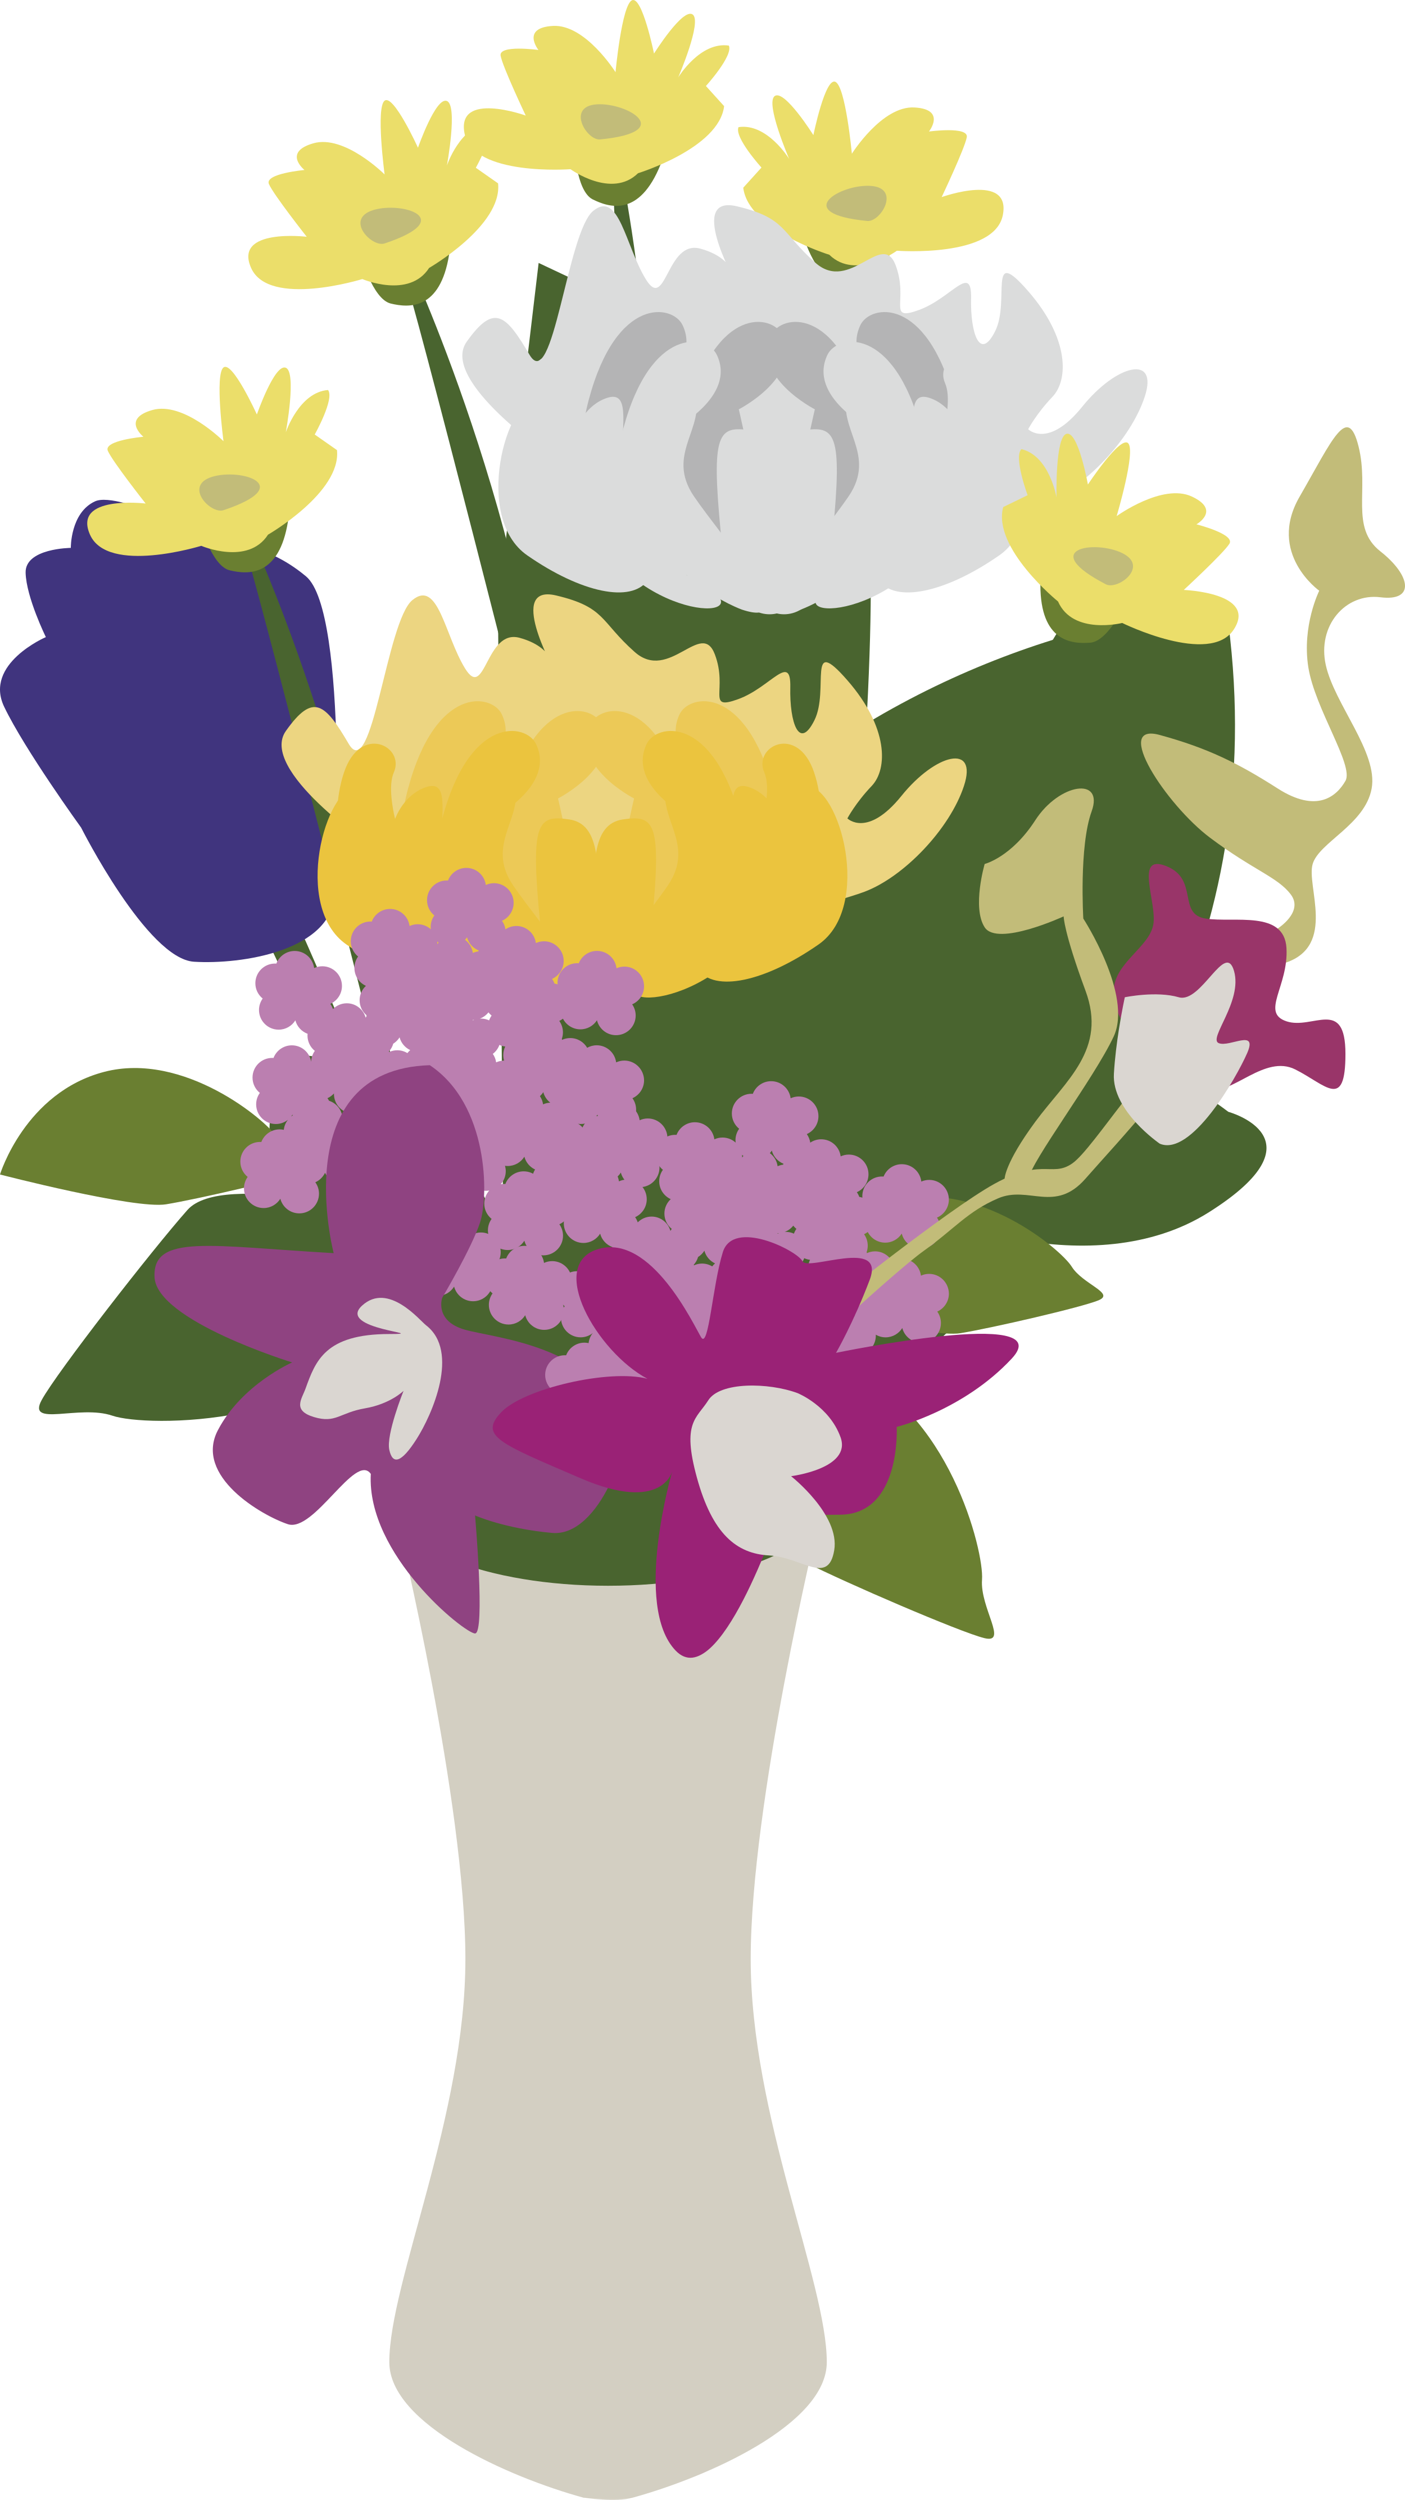 <?xml version="1.0" encoding="utf-8"?>
<!-- Generator: Adobe Illustrator 25.2.1, SVG Export Plug-In . SVG Version: 6.00 Build 0)  -->
<svg version="1.1" id="レイヤー_1" xmlns="http://www.w3.org/2000/svg" xmlns:xlink="http://www.w3.org/1999/xlink" x="0px"
	 y="0px" viewBox="0 0 99.821 177.507" style="enable-background:new 0 0 99.821 177.507;" xml:space="preserve">
<style type="text/css">
	.st0{fill:#49642F;}
	.st1{fill:#40347E;}
	.st2{fill:#6A7F31;}
	.st3{fill:#EBDE6A;}
	.st4{fill:#C2BC79;}
	.st5{fill:#BB7FB0;}
	.st6{fill:#D3CFC2;}
	.st7{fill:#ECD581;}
	.st8{fill:#ECC957;}
	.st9{fill:#EBC43E;}
	.st10{fill:#DBDCDC;}
	.st11{fill:#B4B4B5;}
	.st12{fill:#8F4381;}
	.st13{fill:#DAD6D1;}
	.st14{fill:#993569;}
	.st15{fill:#9A2276;}
</style>
<g>
	<path class="st0" d="M44.028,110.352c0,0,49.79-21.547,43.096-67.156
		C67.448,43.751,25.21,63.861,44.028,110.352z"/>
	<path class="st0" d="M17.054,62.755c0,0,10.7,21.61,13.21,31.347
		c3.092,2.749,2.755,0.315,2.755,0.315S20.51,62.529,18.927,61.349
		C17.343,60.168,17.054,62.755,17.054,62.755z"/>
	<path class="st1" d="M23.791,63.382c0,0,1.011-19.908-2.052-22.458
		c-3.064-2.551-5.721-2.216-5.721-2.216s-7.511-3.912-9.266-3.108
		c-1.756,0.805-1.721,3.305-1.721,3.305s-3.258,0.022-3.211,1.765
		C1.865,42.413,3.258,45.239,3.258,45.239s-4.425,1.896-2.961,4.951
		c1.465,3.055,5.464,8.575,5.464,8.575s4.694,9.32,8.024,9.527
		C17.115,68.499,23.659,67.545,23.791,63.382z"/>
	<g>
		<path class="st0" d="M29.131,18.763c0,0,9.506,20.461,10.265,40.8
			c-3.083,18.739-1.265-3.891-1.265-3.891s-8.899-35.203-9.462-36.249
			C28.106,18.377,29.131,18.763,29.131,18.763z"/>
		<g>
			<path class="st2" d="M25.609,18.077c0,0,0.846,3.161,2.151,3.477
				c1.305,0.316,3.514,0.474,4.148-3.477C32.542,14.126,25.609,18.077,25.609,18.077z"
				/>
			<path class="st3" d="M30.487,19.026c0,0,5.216-3.003,4.9-6.006
				c-1.581-1.107-1.581-1.107-1.581-1.107s1.423-2.529,0.948-3.161
				c-2.055,0.158-3.003,3.003-3.003,3.003s0.79-4.268,0-4.584
				c-0.79-0.316-2.055,3.319-2.055,3.319s-1.739-3.832-2.371-3.339
				c-0.632,0.494,0,5.236,0,5.236s-2.845-2.845-5.058-2.213
				c-2.213,0.632-0.633,1.897-0.633,1.897s-2.845,0.253-2.529,0.996
				c0.316,0.743,2.687,3.746,2.687,3.746s-5.216-0.632-3.952,2.213
				c1.265,2.845,7.903,0.79,7.903,0.79S29.064,21.239,30.487,19.026z"/>
			<path class="st4" d="M27.326,17.287c-0.912,0.304-2.871-1.739-0.803-2.371
				C28.59,14.284,32.542,15.549,27.326,17.287z"/>
		</g>
	</g>
	<g>
		<path class="st0" d="M17.685,37.704c0,0,9.506,20.461,10.265,40.8
			c-3.083,18.74-1.265-3.891-1.265-3.891s-8.899-35.203-9.462-36.249
			C16.66,37.318,17.685,37.704,17.685,37.704z"/>
		<g>
			<path class="st2" d="M14.162,37.018c0,0,0.846,3.161,2.151,3.477
				c1.305,0.316,3.514,0.474,4.148-3.477C21.095,33.067,14.162,37.018,14.162,37.018
				z"/>
			<path class="st3" d="M19.041,37.967c0,0,5.216-3.003,4.9-6.006
				c-1.581-1.106-1.581-1.106-1.581-1.106s1.422-2.529,0.948-3.161
				c-2.055,0.158-3.003,3.003-3.003,3.003s0.79-4.268,0-4.584
				c-0.79-0.316-2.055,3.319-2.055,3.319s-1.739-3.832-2.371-3.339
				c-0.632,0.494,0,5.236,0,5.236s-2.845-2.845-5.058-2.213
				c-2.213,0.632-0.632,1.897-0.632,1.897s-2.845,0.253-2.529,0.996
				c0.316,0.743,2.687,3.746,2.687,3.746s-5.216-0.632-3.952,2.213
				c1.265,2.845,7.903,0.79,7.903,0.79S17.618,40.18,19.041,37.967z"/>
			<path class="st4" d="M15.879,36.228c-0.912,0.304-2.871-1.739-0.803-2.371
				C17.144,33.225,21.096,34.489,15.879,36.228z"/>
		</g>
	</g>
	<g>
		<path class="st0" d="M44.067,11.742c0,0,4.702,22.066,0.905,42.062
			c-7.185,17.579-0.365-4.075-0.365-4.075s-0.822-36.301-1.138-37.446
			C43.154,11.137,44.067,11.742,44.067,11.742z"/>
		<g>
			<path class="st2" d="M40.787,10.287c0,0,0.119,3.27,1.321,3.87
				c1.202,0.599,3.319,1.246,4.819-2.464C48.426,7.982,40.787,10.287,40.787,10.287z
				"/>
			<path class="st3" d="M45.331,12.3c0,0,5.755-1.764,6.116-4.762
				c-1.294-1.431-1.294-1.431-1.294-1.431s1.951-2.148,1.63-2.87
				c-2.039-0.304-3.597,2.258-3.597,2.258s1.722-3.984,1.022-4.468
				c-0.7-0.485-2.743,2.777-2.743,2.777s-0.84-4.124-1.566-3.783
				c-0.727,0.34-1.168,5.104-1.168,5.104s-2.139-3.408-4.437-3.285
				c-2.299,0.123-1.04,1.708-1.04,1.708s-2.83-0.388-2.687,0.407
				c0.142,0.795,1.784,4.251,1.784,4.251s-4.944-1.78-4.346,1.276
				c0.598,3.056,7.528,2.533,7.528,2.533S43.45,14.14,45.331,12.3z"/>
			<path class="st4" d="M42.637,9.9c-0.957,0.093-2.41-2.335-0.254-2.49
				C44.54,7.255,48.11,9.369,42.637,9.9z"/>
		</g>
	</g>
	<g>
		<path class="st0" d="M60.185,17.533c0,0-4.702,22.066-0.905,42.062
			c7.185,17.58,0.365-4.075,0.365-4.075s0.823-36.301,1.138-37.446
			C61.098,16.928,60.185,17.533,60.185,17.533z"/>
		<g>
			<path class="st2" d="M63.466,16.078c0,0-0.12,3.27-1.321,3.87
				c-1.202,0.599-3.319,1.246-4.819-2.465
				C55.826,13.773,63.466,16.078,63.466,16.078z"/>
			<path class="st3" d="M58.922,18.091c0,0-5.754-1.764-6.116-4.762
				c1.294-1.431,1.294-1.431,1.294-1.431s-1.951-2.148-1.63-2.87
				c2.038-0.304,3.598,2.258,3.598,2.258s-1.723-3.984-1.023-4.468
				c0.7-0.485,2.744,2.777,2.744,2.777s0.84-4.124,1.566-3.783
				c0.726,0.34,1.168,5.104,1.168,5.104s2.139-3.408,4.437-3.285
				c2.299,0.123,1.04,1.708,1.04,1.708s2.83-0.388,2.687,0.406
				c-0.143,0.795-1.784,4.251-1.784,4.251s4.944-1.78,4.346,1.275
				c-0.598,3.056-7.528,2.533-7.528,2.533S60.802,19.931,58.922,18.091z"/>
			<path class="st4" d="M61.616,15.691c0.957,0.093,2.41-2.335,0.254-2.49
				C59.713,13.046,56.143,15.16,61.616,15.691z"/>
		</g>
	</g>
	<path class="st0" d="M36.222,142.679c0,0,13.099,5.287,14.733-5.566
		c1.634-10.853,7.074-37.568,10.096-77.987c3.022-40.419-3.326-23.148-3.326-23.148
		L47.059,22.815l-8.791-4.144l-2.889,24.364L36.222,142.679z"/>
	<path class="st0" d="M19.19,79.011c0,0-0.706,12.369,2.621,14.224
		c3.327,1.855,13.274,6.597,15.413,7.215c2.139,0.618-0.284-2.68,0-5.154
		c0.283-2.474-2.357-15.137-11.344-19.113C16.891,72.209,19.19,79.011,19.19,79.011
		z"/>
	<path class="st0" d="M87.272,78.95c0,0-9.877-7.479-13.272-5.751
		c-3.395,1.728-12.875,7.345-14.58,8.776c-1.705,1.431,2.383,1.258,4.279,2.872
		c1.896,1.614,13.881,6.479,22.192,1.232C94.202,80.833,87.272,78.95,87.272,78.95z"
		/>
	<path class="st2" d="M46.052,99.134c0,0,8.503,10.443,11.239,11.838
		c2.736,1.394,10.893,4.913,12.635,5.347c1.742,0.434-0.309-2.15-0.156-4.152
		c0.153-2.002-2.355-12.123-9.716-15.055C52.693,94.181,46.052,99.134,46.052,99.134
		z"/>
	<path class="st2" d="M0,83.399c0,0,9.576,2.482,11.802,2.117
		c2.226-0.366,8.585-1.831,9.804-2.333c1.219-0.501-1.118-1.138-1.899-2.39
		c-0.78-1.251-6.669-6.15-12.301-4.682C1.775,77.578,0,83.399,0,83.399z"/>
	<path class="st2" d="M56.437,92.552c0,0,9.576,2.482,11.802,2.116
		c2.226-0.366,8.585-1.831,9.804-2.333c1.219-0.501-1.118-1.138-1.899-2.39
		c-0.78-1.251-6.669-6.15-12.301-4.682
		C58.212,86.731,56.437,92.552,56.437,92.552z"/>
	<path class="st0" d="M27.772,86.415c0,0-11.929-3.347-14.455-0.497
		c-2.527,2.85-9.296,11.546-10.359,13.502c-1.063,1.956,2.678,0.299,5.033,1.108
		c2.355,0.808,15.289,0.952,21.104-6.971
		C34.91,85.633,27.772,86.415,27.772,86.415z"/>
	<path class="st5" d="M40.626,90.948c0-0.771-0.625-1.397-1.397-1.397
		c-0.207,0-0.402,0.046-0.579,0.127c-0.09-0.684-0.674-1.213-1.383-1.213
		c-0.596,0-1.103,0.373-1.304,0.898c-0.031-0.002-0.062-0.004-0.093-0.004
		c-0.772,0-1.397,0.625-1.397,1.397c0,0.439,0.203,0.831,0.521,1.087
		c-0.164,0.229-0.262,0.509-0.262,0.813c0,0.771,0.625,1.397,1.397,1.397
		c0.501,0,0.94-0.265,1.186-0.662c0.158,0.599,0.701,1.041,1.349,1.041
		c0.772,0,1.397-0.626,1.397-1.397c0-0.303-0.097-0.583-0.261-0.811
		C40.286,92.004,40.626,91.516,40.626,90.948z"/>
	<path class="st5" d="M43.702,82.07c0-0.771-0.626-1.397-1.397-1.397
		c-0.207,0-0.402,0.046-0.579,0.127c-0.09-0.684-0.674-1.213-1.384-1.213
		c-0.595,0-1.103,0.374-1.303,0.899c-0.031-0.002-0.062-0.005-0.093-0.005
		c-0.771,0-1.397,0.625-1.397,1.397c0,0.439,0.203,0.831,0.52,1.087
		c-0.164,0.229-0.262,0.509-0.262,0.813c0,0.771,0.625,1.397,1.397,1.397
		c0.501,0,0.94-0.265,1.186-0.662c0.158,0.598,0.701,1.041,1.349,1.041
		c0.772,0,1.397-0.625,1.397-1.397c0-0.303-0.097-0.583-0.261-0.811
		C43.362,83.126,43.702,82.638,43.702,82.07z"/>
	<path class="st5" d="M47.42,80.818c0-0.771-0.625-1.397-1.397-1.397
		c-0.207,0-0.403,0.046-0.579,0.127c-0.09-0.684-0.674-1.213-1.383-1.213
		c-0.596,0-1.103,0.373-1.304,0.898c-0.031-0.002-0.062-0.004-0.093-0.004
		c-0.771,0-1.397,0.625-1.397,1.397c0,0.439,0.204,0.831,0.521,1.087
		c-0.164,0.229-0.262,0.509-0.262,0.813c0,0.771,0.625,1.397,1.397,1.397
		c0.501,0,0.939-0.265,1.186-0.662c0.158,0.598,0.701,1.04,1.349,1.04
		c0.772,0,1.397-0.625,1.397-1.397c0-0.303-0.097-0.583-0.261-0.812
		C47.08,81.875,47.42,81.387,47.42,80.818z"/>
	<path class="st6" d="M44.941,177.359c5.305-1.454,13.8-5.213,13.8-9.626
		c0-5.676-5.406-17.519-5.406-28.625c0-11.106,4.776-30.885,4.776-30.885h-14.912
		l-0,0.003v-0.003H28.289c0,0,4.776,19.78,4.776,30.885
		c0,11.106-5.406,22.949-5.406,28.625c0,4.413,8.496,8.172,13.801,9.626
		C41.46,177.359,43.803,177.693,44.941,177.359z"/>
	<path class="st0" d="M58.742,106.5c0,3.371-6.958,6.103-15.541,6.103
		c-8.583,0-15.541-2.732-15.541-6.103c0-3.37,6.958-6.103,15.541-6.103
		C51.784,100.397,58.742,103.129,58.742,106.5z"/>
	<g>
		<path class="st7" d="M26.377,60.081c0,0-8.021-5.415-6.066-8.177
			c1.954-2.761,2.792-1.93,4.466,0.92c1.675,2.85,2.679-8.705,4.521-10.212
			c1.842-1.507,2.297,2.506,3.744,4.854c1.448,2.347,1.456-2.844,3.88-2.174
			c2.424,0.67,2.388,2.174,2.388,2.174s-3.318-6.016,0.201-5.183
			c3.519,0.832,3.123,1.837,5.582,4.014c2.459,2.177,4.742-2.345,5.694,0.168
			c0.952,2.512-0.651,4.019,1.657,3.182c2.309-0.837,3.759-3.349,3.704-0.837
			c-0.055,2.512,0.637,4.5,1.714,2.334c1.077-2.166-0.58-6.185,2.342-2.836
			c2.922,3.349,2.876,6.297,1.726,7.503c-1.149,1.205-1.726,2.303-1.726,2.303
			s1.412,1.414,3.842-1.6c2.429-3.014,5.444-3.75,4.439-0.703
			c-1.005,3.047-4.253,6.451-7.067,7.512
			C58.604,64.383,29.149,73.029,26.377,60.081z"/>
		<path class="st8" d="M39.645,56.698c0,0,4.521-2.303,3.087-5.288
			c-0.699-1.455-4.676-2.098-6.655,5.288c-1.978,7.385,2.798,9.364,4.535,10.368
			C42.349,68.071,39.645,56.698,39.645,56.698z"/>
		<path class="st8" d="M32.559,56.001c0,0,4.521-2.304,3.087-5.288
			c-0.699-1.455-4.677-2.098-6.655,5.288c-1.978,7.385,2.797,9.364,4.534,10.368
			C35.263,67.373,32.559,56.001,32.559,56.001z"/>
		<path class="st8" d="M45.049,56.698c0,0-4.522-2.303-3.088-5.288
			c0.699-1.455,4.676-2.098,6.655,5.288c1.978,7.385-2.798,9.364-4.535,10.368
			C42.345,68.071,45.049,56.698,45.049,56.698z"/>
		<path class="st8" d="M51.374,56.001c0,0-4.522-2.304-3.088-5.288
			c0.699-1.455,4.677-2.098,6.655,5.288c1.979,7.385-2.798,9.364-4.534,10.368
			C48.67,67.373,51.374,56.001,51.374,56.001z"/>
		<path class="st9" d="M39.85,70.915c0,0-5.998-2.177-6.683-7.536
			c-0.685-5.359,2.512-10.383,3.342-7.871c0.83,2.512-2.097,4.358-0.048,7.37
			C38.51,65.891,44.371,72.423,39.85,70.915z"/>
		<path class="st9" d="M44.058,70.915c0,0,5.998-2.177,6.683-7.536
			c0.685-5.359-2.512-10.383-3.342-7.871c-0.83,2.512,2.097,4.358,0.048,7.37
			C45.397,65.891,39.536,72.423,44.058,70.915z"/>
		<path class="st9" d="M42.529,71.138c0,0-3.471,1.412-4.164-5.686
			c-0.693-7.097-0.168-7.599,2.082-7.264c2.249,0.335,2.082,3.349,2.082,7.368
			C42.529,69.576,43.973,71.149,42.529,71.138z"/>
		<path class="st9" d="M42.163,71.138c0,0,3.471,1.412,4.164-5.686
			c0.692-7.097,0.167-7.599-2.082-7.264c-2.25,0.335-2.082,3.349-2.082,7.368
			C42.163,69.576,40.719,71.149,42.163,71.138z"/>
		<path class="st9" d="M35.96,68.481c0,0-4.818-5.334-4.651-8.4
			c0.167-3.065,0.502-4.907-1.34-4.07c-1.842,0.837-4.019,4.359,0,10.301
			C33.988,72.255,42.576,71.637,35.96,68.481z"/>
		<path class="st9" d="M47.518,68.481c0,0,4.818-5.334,4.651-8.4
			c-0.167-3.065-0.502-4.907,1.34-4.07c1.842,0.837,4.019,4.359,0,10.301
			C49.489,72.255,40.902,71.637,47.518,68.481z"/>
		<path class="st9" d="M30.806,65.557c0,0-3.409-1.104-4.019-2.235
			c-1.34-2.486,1.005-7.547-1.34-7.512c-2.344,0.035-4.689,8.575-0.837,11.255
			c3.852,2.68,7.399,3.398,8.556,1.783
			C34.323,67.231,30.806,65.557,30.806,65.557z"/>
		<path class="st9" d="M51.961,65.557c0,0,3.409-1.104,4.019-2.235
			c1.34-2.486-1.005-7.547,1.34-7.512c2.344,0.035,4.689,8.575,0.837,11.255
			c-3.852,2.68-7.399,3.398-8.556,1.783
			C48.444,67.231,51.961,65.557,51.961,65.557z"/>
		<path class="st9" d="M34.993,58.112c0,0,4.521-2.303,3.087-5.288
			c-0.699-1.455-4.677-2.098-6.655,5.288c-1.978,7.386,2.797,9.364,4.535,10.368
			C37.697,69.485,34.993,58.112,34.993,58.112z"/>
		<path class="st9" d="M49.032,58.112c0,0-4.521-2.303-3.087-5.288
			c0.699-1.455,4.676-2.098,6.655,5.288c1.979,7.386-2.798,9.364-4.535,10.368
			C46.328,69.485,49.032,58.112,49.032,58.112z"/>
		<path class="st9" d="M29.132,61.577c0,0-1.966-4.889-1.15-6.735
			c0.815-1.846-2.367-3.463-3.539,0c-1.172,3.463-0.417,9.298,3.539,11.472
			C31.937,68.488,31.787,64.323,29.132,61.577z"/>
		<path class="st9" d="M53.149,61.577c0,0,1.966-4.889,1.15-6.735
			c-0.815-1.846,2.366-3.463,3.539,0c1.173,3.463,0.417,9.298-3.539,11.472
			C50.343,68.488,50.494,64.323,53.149,61.577z"/>
	</g>
	<g>
		<path class="st10" d="M39.221,32.448c0,0-8.021-5.415-6.067-8.177
			c1.954-2.761,2.792-1.93,4.466,0.92c1.675,2.85,2.68-8.705,4.521-10.212
			c1.842-1.507,2.297,2.506,3.744,4.853c1.447,2.347,1.456-2.844,3.88-2.174
			c2.424,0.67,2.388,2.174,2.388,2.174s-3.318-6.016,0.201-5.183
			c3.519,0.832,3.123,1.837,5.582,4.014c2.459,2.177,4.742-2.345,5.694,0.167
			c0.952,2.512-0.651,4.019,1.657,3.182c2.309-0.837,3.759-3.349,3.704-0.837
			c-0.055,2.512,0.637,4.5,1.715,2.334c1.077-2.166-0.58-6.185,2.341-2.836
			c2.922,3.349,2.876,6.297,1.727,7.503c-1.149,1.205-1.727,2.303-1.727,2.303
			s1.413,1.414,3.842-1.6c2.429-3.014,5.443-3.751,4.439-0.703
			c-1.005,3.047-4.253,6.451-7.067,7.512
			C71.448,36.749,41.993,45.395,39.221,32.448z"/>
		<path class="st11" d="M52.489,29.065c0,0,4.522-2.303,3.087-5.288
			c-0.699-1.455-4.676-2.098-6.655,5.288c-1.979,7.385,2.798,9.364,4.534,10.368
			C55.193,40.438,52.489,29.065,52.489,29.065z"/>
		<path class="st11" d="M45.403,28.367c0,0,4.522-2.303,3.087-5.288
			c-0.699-1.455-4.677-2.098-6.655,5.288c-1.979,7.385,2.798,9.364,4.534,10.368
			C48.107,39.74,45.403,28.367,45.403,28.367z"/>
		<path class="st11" d="M57.893,29.065c0,0-4.521-2.303-3.088-5.288
			c0.699-1.455,4.677-2.098,6.655,5.288c1.979,7.385-2.798,9.364-4.534,10.368
			C55.189,40.438,57.893,29.065,57.893,29.065z"/>
		<path class="st11" d="M64.218,28.367c0,0-4.521-2.303-3.087-5.288
			c0.699-1.455,4.676-2.098,6.655,5.288c1.979,7.385-2.798,9.364-4.534,10.368
			C61.514,39.74,64.218,28.367,64.218,28.367z"/>
		<path class="st10" d="M52.693,43.282c0,0-5.998-2.177-6.684-7.536
			c-0.685-5.359,2.513-10.383,3.342-7.871c0.829,2.512-2.098,4.358-0.048,7.37
			C51.354,38.258,57.215,44.789,52.693,43.282z"/>
		<path class="st10" d="M56.902,43.282c0,0,5.998-2.177,6.683-7.536
			c0.686-5.359-2.512-10.383-3.342-7.871c-0.83,2.512,2.097,4.358,0.048,7.37
			C58.241,38.258,52.38,44.789,56.902,43.282z"/>
		<path class="st10" d="M55.373,43.505c0,0-3.472,1.411-4.164-5.685
			c-0.693-7.097-0.168-7.599,2.082-7.265c2.249,0.335,2.082,3.349,2.082,7.368
			C55.373,41.942,56.817,43.516,55.373,43.505z"/>
		<path class="st10" d="M55.007,43.505c0,0,3.471,1.411,4.164-5.685
			c0.692-7.097,0.167-7.599-2.082-7.265c-2.249,0.335-2.082,3.349-2.082,7.368
			C55.007,41.942,53.562,43.516,55.007,43.505z"/>
		<path class="st10" d="M48.804,40.847c0,0-4.818-5.334-4.651-8.399
			c0.168-3.065,0.502-4.907-1.34-4.07c-1.842,0.837-4.019,4.359,0,10.301
			C46.832,44.622,55.419,44.003,48.804,40.847z"/>
		<path class="st10" d="M60.361,40.847c0,0,4.818-5.334,4.651-8.399
			c-0.167-3.065-0.502-4.907,1.34-4.07c1.842,0.837,4.019,4.359,0,10.301
			C62.333,44.622,53.746,44.003,60.361,40.847z"/>
		<path class="st10" d="M43.65,37.923c0,0-3.409-1.104-4.019-2.235
			c-1.34-2.486,1.004-7.547-1.34-7.512c-2.345,0.035-4.689,8.575-0.838,11.255
			c3.852,2.679,7.399,3.398,8.556,1.783C47.167,39.598,43.65,37.923,43.65,37.923z
			"/>
		<path class="st10" d="M64.805,37.923c0,0,3.409-1.104,4.019-2.235
			c1.34-2.486-1.005-7.547,1.34-7.512c2.344,0.035,4.689,8.575,0.837,11.255
			c-3.851,2.679-7.398,3.398-8.556,1.783
			C61.288,39.598,64.805,37.923,64.805,37.923z"/>
		<path class="st10" d="M47.837,30.479c0,0,4.522-2.303,3.088-5.288
			c-0.7-1.455-4.677-2.098-6.655,5.288c-1.978,7.385,2.797,9.364,4.535,10.368
			C50.541,41.852,47.837,30.479,47.837,30.479z"/>
		<path class="st10" d="M61.876,30.479c0,0-4.521-2.303-3.087-5.288
			c0.7-1.455,4.676-2.098,6.655,5.288c1.978,7.385-2.798,9.364-4.535,10.368
			C59.172,41.852,61.876,30.479,61.876,30.479z"/>
		<path class="st10" d="M41.975,33.944c0,0-1.965-4.889-1.15-6.735
			c0.815-1.846-2.367-3.463-3.539,0c-1.173,3.463-0.417,9.298,3.539,11.472
			C44.781,40.855,44.631,36.69,41.975,33.944z"/>
		<path class="st10" d="M65.993,33.944c0,0,1.966-4.889,1.151-6.735
			c-0.816-1.846,2.366-3.463,3.539,0c1.172,3.463,0.417,9.298-3.539,11.472
			C63.187,40.855,63.337,36.69,65.993,33.944z"/>
	</g>
	<g>
		<path class="st0" d="M76.549,42.663c0,0-12.603,18.713-16.549,38.68
			c0.099,18.991,1.861-3.644,1.861-3.644s14.321-33.367,15.041-34.312
			C77.623,42.443,76.549,42.663,76.549,42.663z"/>
		<g>
			<path class="st2" d="M80.137,42.54c0,0-1.333,2.989-2.671,3.096
				c-1.339,0.107-3.544-0.084-3.55-4.086
				C73.91,37.547,80.137,42.54,80.137,42.54z"/>
			<path class="st3" d="M75.169,42.709c0,0-4.679-3.785-3.895-6.702
				c1.735-0.844,1.735-0.844,1.735-0.844s-1.008-2.721-0.44-3.271
				c2.005,0.479,2.494,3.438,2.494,3.438s-0.11-4.339,0.721-4.527
				c0.83-0.188,1.508,3.601,1.508,3.601s2.319-3.512,2.866-2.925
				c0.547,0.587-0.823,5.17-0.823,5.17s3.257-2.363,5.343-1.39
				c2.086,0.972,0.326,1.973,0.326,1.973s2.77,0.697,2.341,1.381
				c-0.428,0.684-3.242,3.278-3.242,3.278s5.251,0.195,3.555,2.806
				c-1.696,2.611-7.929-0.461-7.929-0.461S76.226,45.118,75.169,42.709z"/>
			<path class="st4" d="M78.565,41.489c0.853,0.443,3.109-1.266,1.166-2.215
				C77.788,38.324,73.686,38.952,78.565,41.489z"/>
		</g>
	</g>
	<g>
		<path class="st5" d="M44.354,75.31c-0.207,0-0.402,0.046-0.579,0.127
			c-0.09-0.684-0.674-1.213-1.383-1.213c-0.246,0-0.475,0.067-0.675,0.178
			c-0.242-0.413-0.69-0.691-1.204-0.691c-0.207,0-0.402,0.046-0.579,0.127
			c-0.003-0.026-0.012-0.05-0.017-0.076c0.049-0.143,0.078-0.296,0.078-0.456
			c0-0.303-0.097-0.583-0.261-0.812c0.094-0.042,0.18-0.097,0.262-0.158
			c0.229,0.443,0.688,0.748,1.221,0.756c0.501,0.007,0.943-0.251,1.195-0.645
			c0.149,0.601,0.686,1.051,1.334,1.06c0.772,0.011,1.406-0.605,1.417-1.376
			c0.004-0.303-0.089-0.584-0.25-0.815c0.49-0.211,0.837-0.694,0.845-1.262
			c0.011-0.772-0.605-1.406-1.376-1.417c-0.207-0.003-0.403,0.04-0.581,0.118
			c-0.08-0.686-0.657-1.223-1.366-1.233c-0.595-0.009-1.108,0.357-1.316,0.879
			c-0.031-0.002-0.062-0.005-0.093-0.006c-0.771-0.011-1.405,0.605-1.417,1.376
			c-0.001,0.043,0.002,0.085,0.006,0.127c-0.071-0.024-0.145-0.043-0.221-0.055
			c-0.044-0.119-0.101-0.231-0.173-0.332c0.487-0.218,0.827-0.707,0.827-1.275
			c0-0.771-0.625-1.397-1.397-1.397c-0.207,0-0.402,0.046-0.579,0.127
			c-0.09-0.684-0.674-1.213-1.383-1.213c-0.289,0-0.556,0.089-0.779,0.239
			c-0.033-0.224-0.118-0.431-0.245-0.607c0.487-0.218,0.827-0.706,0.827-1.274
			c0-0.772-0.625-1.397-1.397-1.397c-0.207,0-0.402,0.046-0.579,0.127
			c-0.09-0.684-0.674-1.213-1.383-1.213c-0.596,0-1.103,0.374-1.304,0.899
			c-0.031-0.002-0.062-0.005-0.093-0.005c-0.771,0-1.397,0.625-1.397,1.397
			c0,0.44,0.203,0.831,0.521,1.087c-0.164,0.229-0.262,0.509-0.262,0.812
			c0,0.057,0.004,0.113,0.011,0.169c-0.247-0.222-0.573-0.358-0.932-0.358
			c-0.207,0-0.402,0.046-0.579,0.127c-0.09-0.684-0.674-1.213-1.383-1.213
			c-0.596,0-1.103,0.374-1.304,0.899c-0.031-0.002-0.062-0.005-0.093-0.005
			c-0.771,0-1.397,0.625-1.397,1.397c0,0.439,0.203,0.831,0.521,1.087
			c-0.164,0.229-0.262,0.509-0.262,0.813c0,0.565,0.336,1.05,0.818,1.27
			c-0.276,0.255-0.449,0.619-0.449,1.024c0,0.439,0.203,0.831,0.521,1.087
			c-0.034,0.047-0.063,0.098-0.091,0.149c-0.164-0.588-0.699-1.022-1.34-1.022
			c-0.385,0-0.731,0.158-0.983,0.41c-0.045-0.133-0.108-0.256-0.188-0.368
			c0.487-0.218,0.827-0.706,0.827-1.274c0-0.772-0.625-1.397-1.397-1.397
			c-0.207,0-0.402,0.046-0.579,0.127c-0.09-0.684-0.674-1.213-1.383-1.213
			c-0.596,0-1.103,0.374-1.304,0.899c-0.031-0.002-0.062-0.005-0.093-0.005
			c-0.772,0-1.397,0.625-1.397,1.397c0,0.439,0.203,0.831,0.521,1.087
			c-0.164,0.229-0.262,0.509-0.262,0.813c0,0.771,0.625,1.397,1.397,1.397
			c0.501,0,0.94-0.265,1.186-0.662c0.117,0.442,0.444,0.798,0.869,0.954
			c-0.004,0.042-0.007,0.084-0.007,0.127c0,0.439,0.203,0.831,0.521,1.087
			c-0.157,0.219-0.251,0.485-0.259,0.773c-0.11-0.662-0.68-1.167-1.373-1.167
			c-0.596,0-1.103,0.374-1.304,0.899c-0.031-0.002-0.062-0.005-0.093-0.005
			c-0.772,0-1.397,0.625-1.397,1.397c0,0.439,0.203,0.831,0.52,1.087
			c-0.164,0.229-0.262,0.509-0.262,0.813c0,0.771,0.625,1.397,1.397,1.397
			c0.326,0,0.624-0.113,0.862-0.301c-0.16,0.2-0.266,0.445-0.296,0.713
			c-0.094-0.02-0.192-0.033-0.292-0.033c-0.596,0-1.103,0.374-1.304,0.899
			c-0.031-0.002-0.062-0.005-0.093-0.005c-0.771,0-1.397,0.625-1.397,1.397
			c0,0.439,0.203,0.831,0.52,1.087c-0.164,0.229-0.262,0.509-0.262,0.813
			c0,0.772,0.625,1.397,1.397,1.397c0.501,0,0.94-0.265,1.186-0.662
			c0.158,0.599,0.701,1.04,1.349,1.04c0.771,0,1.397-0.625,1.397-1.397
			c0-0.303-0.097-0.583-0.261-0.811c0.303-0.135,0.548-0.376,0.691-0.674
			c0.227,0.463,0.699,0.783,1.25,0.783c0.431,0,0.816-0.196,1.073-0.502
			c0.057,0.085,0.122,0.163,0.196,0.233c-0.174,0.15-0.313,0.34-0.396,0.558
			c-0.031-0.002-0.062-0.005-0.093-0.005c-0.772,0-1.397,0.625-1.397,1.397
			c0,0.439,0.203,0.831,0.521,1.087c-0.164,0.229-0.262,0.509-0.262,0.813
			c0,0.772,0.625,1.397,1.397,1.397c0.501,0,0.94-0.265,1.186-0.662
			c0.158,0.599,0.701,1.04,1.349,1.04c0.772,0,1.397-0.625,1.397-1.397
			c0-0.149-0.024-0.292-0.067-0.427c0.129,0.04,0.267,0.061,0.41,0.061
			c0.107,0,0.211-0.014,0.311-0.037c-0.332,0.255-0.547,0.655-0.547,1.107
			c0,0.439,0.203,0.831,0.521,1.087c-0.164,0.229-0.262,0.509-0.262,0.813
			c0,0.772,0.625,1.397,1.397,1.397c0.501,0,0.94-0.265,1.186-0.662
			c0.158,0.599,0.701,1.04,1.349,1.04c0.771,0,1.397-0.625,1.397-1.397
			c0-0.303-0.097-0.582-0.261-0.812c0.487-0.218,0.827-0.706,0.827-1.274
			c0-0.087-0.009-0.171-0.024-0.254c0.16,0.064,0.335,0.1,0.518,0.1
			c0.502,0,0.94-0.265,1.186-0.662c0.158,0.598,0.701,1.04,1.349,1.04
			c0.771,0,1.397-0.625,1.397-1.397c0-0.303-0.097-0.583-0.261-0.811
			c0.487-0.218,0.827-0.706,0.827-1.274c0-0.772-0.625-1.397-1.397-1.397
			c-0.207,0-0.402,0.046-0.579,0.127c-0.09-0.684-0.674-1.213-1.383-1.213
			c-0.596,0-1.103,0.374-1.304,0.899c-0.031-0.002-0.062-0.005-0.093-0.005
			c-0.08,0-0.157,0.008-0.233,0.021c0.22-0.247,0.355-0.572,0.355-0.929
			c0-0.132-0.022-0.259-0.056-0.38c0.063,0.009,0.127,0.015,0.193,0.015
			c0.502,0,0.94-0.265,1.186-0.662c0.158,0.599,0.701,1.04,1.349,1.04
			c0.771,0,1.397-0.625,1.397-1.397c0-0.303-0.097-0.583-0.261-0.811
			c0.487-0.218,0.827-0.706,0.827-1.274c0-0.023-0.002-0.044-0.003-0.067
			c0.205,0.119,0.443,0.188,0.697,0.188c0.501,0,0.94-0.265,1.186-0.662
			c0.158,0.599,0.701,1.04,1.349,1.04c0.772,0,1.397-0.625,1.397-1.397
			c0-0.303-0.097-0.583-0.261-0.811c0.487-0.218,0.827-0.706,0.827-1.274
			C45.751,75.936,45.126,75.31,44.354,75.31z M35.757,74.915
			c0,0.138,0.022,0.27,0.059,0.396c-0.202,0.002-0.393,0.047-0.566,0.126
			c-0.03-0.223-0.115-0.426-0.237-0.603c0.213-0.161,0.377-0.381,0.469-0.637
			c0.129,0.059,0.267,0.099,0.413,0.116C35.807,74.495,35.757,74.699,35.757,74.915z
			 M30.103,79.149c0.089,0.337,0.303,0.621,0.586,0.808
			c-0.025,0.028-0.049,0.057-0.071,0.087c-0.248-0.228-0.578-0.368-0.942-0.368
			c-0.069,0-0.136,0.007-0.201,0.016C29.735,79.579,29.955,79.389,30.103,79.149z
			 M28.944,74.78c-0.211-0.128-0.457-0.202-0.721-0.202
			c-0.207,0-0.402,0.046-0.579,0.126c-0.002-0.015-0.007-0.029-0.01-0.044
			c0.141-0.156,0.247-0.343,0.307-0.551c0.181-0.114,0.335-0.266,0.448-0.447
			c0.106,0.402,0.388,0.73,0.757,0.904C29.072,74.63,29.004,74.701,28.944,74.78
			z M29.114,79.796c-0.006,0.002-0.012,0.004-0.017,0.007
			c-0-0.002-0.001-0.002-0.001-0.004
			C29.102,79.798,29.108,79.797,29.114,79.796z M34.703,71.886
			c0.066,0.084,0.141,0.161,0.224,0.228c-0.074,0.104-0.133,0.219-0.177,0.341
			c-0.177-0.081-0.372-0.127-0.58-0.127c-0.027,0-0.052,0.003-0.079,0.004
			C34.335,72.241,34.546,72.086,34.703,71.886z M33.592,72.454
			c-0.002-0.012-0.006-0.023-0.008-0.035c0.007,0,0.014,0.002,0.022,0.002
			c0.027,0,0.054-0.002,0.081-0.004C33.655,72.428,33.623,72.44,33.592,72.454z
			 M31.071,67.049c0-0.008,0.002-0.016,0.002-0.024
			c0-0.057-0.005-0.113-0.011-0.169c0.031,0.028,0.064,0.055,0.097,0.08
			C31.128,66.973,31.099,67.01,31.071,67.049z M30.792,81.907
			c0.022,0.021,0.044,0.042,0.067,0.061c-0.022,0.031-0.04,0.064-0.059,0.097
			c-0.004,0-0.007-0.001-0.01-0.001c-0.05,0-0.098,0.006-0.146,0.011
			C30.698,82.023,30.747,81.967,30.792,81.907z M33.18,66.554
			c0.113,0.428,0.425,0.773,0.829,0.936c-0.009,0.021-0.017,0.044-0.025,0.066
			c-0.138,0.019-0.27,0.057-0.392,0.112c-0.05-0.382-0.258-0.711-0.551-0.931
			C33.092,66.679,33.139,66.619,33.18,66.554z M20.78,79.149
			c0.005,0.018,0.013,0.035,0.019,0.053c-0.039,0.025-0.077,0.052-0.114,0.08
			C20.719,79.24,20.751,79.196,20.78,79.149z M24.327,79.303
			c-0.071-0.538-0.449-0.976-0.951-1.14c-0.032-0.064-0.069-0.124-0.111-0.182
			c0.178-0.079,0.335-0.196,0.464-0.338c-0,0.013-0.003,0.025-0.003,0.038
			c0,0.772,0.625,1.397,1.397,1.397c0.501,0,0.94-0.265,1.186-0.662
			c0.065,0.246,0.197,0.463,0.373,0.636c-0.115,0.127-0.209,0.273-0.272,0.436
			c-0.031-0.002-0.062-0.005-0.093-0.005c-0.159,0-0.31,0.028-0.452,0.076
			c-0.25-0.237-0.588-0.383-0.959-0.383
			C24.699,79.177,24.503,79.223,24.327,79.303z M27.899,84.66
			c-0.042-0.322-0.197-0.606-0.419-0.82c0.109-0.094,0.205-0.201,0.281-0.324
			c0.051,0.196,0.148,0.372,0.272,0.524c-0.023,0.101-0.037,0.206-0.037,0.314
			c0,0.088,0.01,0.173,0.026,0.257C27.98,84.625,27.939,84.641,27.899,84.66z
			 M30.812,87.323c-0.107,0-0.21,0.013-0.31,0.036
			c0.132-0.102,0.247-0.227,0.335-0.37c0.025,0.093,0.061,0.18,0.103,0.264
			c-0.011,0.025-0.025,0.049-0.035,0.075
			C30.875,87.326,30.844,87.323,30.812,87.323z M34.171,87.516
			c-0.207,0-0.402,0.046-0.579,0.127c-0.02-0.154-0.069-0.298-0.135-0.432
			c0.08-0.176,0.126-0.371,0.126-0.578c0-0.303-0.097-0.583-0.261-0.811
			c0.487-0.218,0.827-0.706,0.827-1.274c0-0.016-0.002-0.032-0.003-0.048
			c0.122,0.035,0.249,0.058,0.382,0.058c0.08,0,0.157-0.008,0.233-0.021
			c-0.22,0.247-0.355,0.572-0.355,0.929c0,0.439,0.203,0.831,0.521,1.087
			c-0.164,0.229-0.262,0.509-0.262,0.813c0,0.087,0.009,0.171,0.024,0.253
			C34.529,87.552,34.354,87.516,34.171,87.516z M38.584,78.42
			c-0.028-0.215-0.109-0.411-0.223-0.583c0.091-0.085,0.172-0.181,0.238-0.287
			c0.079,0.301,0.256,0.562,0.495,0.748
			C38.912,78.306,38.74,78.348,38.584,78.42z"/>
	</g>
	<g>
		<path class="st12" d="M23.707,88.985c0,0-3.414-13.037,6.829-13.347
			c4.191,2.794,4.191,9.312,3.57,11.174c-0.621,1.862-2.69,5.346-2.69,5.346
			s-0.57,1.638,1.603,2.259c2.173,0.621,9.157,1.086,11.174,6.518
			c0.776,1.242-1.552,8.226-4.967,7.916c-3.414-0.311-5.475-1.242-5.475-1.242
			s0.733,8.381,0,8.381c-0.733,0-7.717-5.587-7.407-11.33
			c-1.086-1.552-4.035,4.19-5.898,3.569c-1.862-0.621-6.673-3.414-4.966-6.673
			c1.707-3.259,5.277-4.812,5.277-4.812s-9.622-2.949-9.778-6.053
			C10.825,87.588,14.974,88.487,23.707,88.985z"/>
		<path class="st13" d="M30.264,94.102c-0.432-0.331-2.677-3.099-4.54-1.392
			c-1.862,1.707,5.056,2.017,1.935,2.017c-4.574,0-5.246,1.931-5.953,3.88
			c-0.27,0.744-0.949,1.552,0.603,2.017c1.552,0.466,1.82-0.311,3.626-0.621
			c1.806-0.31,2.737-1.242,2.737-1.242s-1.251,3.104-1.014,4.19
			c0.237,1.087,0.858,0.932,1.945-0.776
			C30.691,100.47,32.694,95.965,30.264,94.102z"/>
	</g>
	<g>
		<path class="st5" d="M66.01,90.456c-0.207,0-0.402,0.046-0.579,0.127
			c-0.09-0.685-0.674-1.213-1.383-1.213c-0.246,0-0.474,0.066-0.675,0.178
			c-0.243-0.413-0.69-0.691-1.204-0.691c-0.207,0-0.403,0.046-0.579,0.127
			c-0.003-0.026-0.012-0.051-0.017-0.076c0.049-0.143,0.077-0.296,0.077-0.456
			c0-0.303-0.097-0.583-0.261-0.811c0.094-0.042,0.181-0.097,0.262-0.158
			c0.229,0.443,0.688,0.748,1.221,0.756c0.501,0.008,0.943-0.251,1.195-0.645
			c0.149,0.601,0.686,1.051,1.334,1.06c0.772,0.011,1.406-0.606,1.417-1.377
			c0.004-0.303-0.089-0.584-0.25-0.815c0.49-0.211,0.837-0.694,0.845-1.262
			c0.011-0.772-0.605-1.406-1.376-1.417c-0.207-0.003-0.403,0.04-0.58,0.118
			c-0.08-0.686-0.657-1.223-1.366-1.233c-0.595-0.009-1.108,0.357-1.316,0.879
			c-0.031-0.002-0.062-0.005-0.093-0.006c-0.771-0.011-1.406,0.605-1.417,1.376
			c-0.001,0.043,0.002,0.085,0.005,0.127c-0.071-0.024-0.145-0.042-0.221-0.055
			c-0.044-0.119-0.101-0.231-0.173-0.332c0.487-0.218,0.827-0.706,0.827-1.275
			c0-0.771-0.625-1.397-1.397-1.397c-0.207,0-0.402,0.046-0.579,0.127
			c-0.09-0.684-0.674-1.213-1.383-1.213c-0.289,0-0.556,0.089-0.778,0.239
			c-0.033-0.224-0.119-0.431-0.245-0.607c0.487-0.218,0.827-0.706,0.827-1.274
			c0-0.772-0.625-1.397-1.397-1.397c-0.207,0-0.402,0.046-0.579,0.127
			c-0.09-0.684-0.674-1.213-1.383-1.213c-0.596,0-1.103,0.374-1.304,0.899
			c-0.031-0.002-0.062-0.005-0.093-0.005c-0.772,0-1.397,0.626-1.397,1.397
			c0,0.44,0.203,0.831,0.52,1.087c-0.164,0.229-0.262,0.509-0.262,0.812
			c0,0.057,0.004,0.113,0.011,0.169c-0.247-0.222-0.573-0.358-0.932-0.358
			c-0.206,0-0.402,0.046-0.579,0.127c-0.09-0.684-0.674-1.213-1.383-1.213
			c-0.596,0-1.103,0.374-1.304,0.899c-0.031-0.002-0.062-0.005-0.093-0.005
			c-0.771,0-1.397,0.625-1.397,1.397c0,0.439,0.203,0.831,0.521,1.087
			c-0.164,0.229-0.262,0.509-0.262,0.813c0,0.565,0.336,1.05,0.818,1.27
			c-0.276,0.255-0.449,0.619-0.449,1.024c0,0.439,0.203,0.831,0.52,1.087
			c-0.034,0.047-0.063,0.098-0.091,0.149c-0.164-0.588-0.699-1.022-1.34-1.022
			c-0.385,0-0.731,0.157-0.983,0.41c-0.045-0.132-0.108-0.256-0.188-0.368
			c0.487-0.218,0.827-0.706,0.827-1.274c0-0.771-0.625-1.397-1.397-1.397
			c-0.207,0-0.402,0.046-0.579,0.127c-0.09-0.684-0.674-1.213-1.383-1.213
			c-0.596,0-1.103,0.374-1.304,0.899c-0.031-0.002-0.062-0.005-0.093-0.005
			c-0.772,0-1.397,0.625-1.397,1.397c0,0.439,0.203,0.831,0.521,1.087
			c-0.164,0.229-0.262,0.509-0.262,0.813c0,0.771,0.625,1.397,1.397,1.397
			c0.501,0,0.94-0.265,1.186-0.662c0.117,0.442,0.444,0.798,0.869,0.954
			c-0.004,0.042-0.006,0.084-0.006,0.127c0,0.439,0.203,0.831,0.521,1.087
			c-0.157,0.219-0.251,0.485-0.259,0.773c-0.11-0.661-0.68-1.167-1.373-1.167
			c-0.596,0-1.103,0.373-1.304,0.898c-0.031-0.002-0.062-0.004-0.093-0.004
			c-0.771,0-1.397,0.625-1.397,1.397c0,0.439,0.203,0.83,0.521,1.087
			c-0.164,0.229-0.262,0.509-0.262,0.813c0,0.771,0.625,1.397,1.397,1.397
			c0.326,0,0.624-0.113,0.862-0.301c-0.16,0.2-0.266,0.444-0.296,0.713
			c-0.094-0.02-0.192-0.033-0.292-0.033c-0.596,0-1.103,0.373-1.304,0.898
			c-0.031-0.002-0.062-0.004-0.093-0.004c-0.771,0-1.397,0.625-1.397,1.397
			c0,0.439,0.203,0.83,0.521,1.087c-0.164,0.229-0.262,0.509-0.262,0.813
			c0,0.771,0.625,1.397,1.397,1.397c0.502,0,0.94-0.265,1.186-0.662
			c0.158,0.599,0.701,1.04,1.349,1.04c0.772,0,1.397-0.625,1.397-1.397
			c0-0.303-0.097-0.583-0.261-0.811c0.303-0.135,0.548-0.376,0.691-0.674
			c0.227,0.463,0.699,0.783,1.25,0.783c0.431,0,0.816-0.196,1.073-0.502
			c0.057,0.085,0.122,0.162,0.196,0.233c-0.174,0.15-0.313,0.34-0.396,0.558
			c-0.031-0.002-0.062-0.005-0.093-0.005c-0.771,0-1.397,0.626-1.397,1.397
			c0,0.44,0.203,0.831,0.521,1.087c-0.164,0.229-0.262,0.509-0.262,0.812
			c0,0.772,0.625,1.397,1.397,1.397c0.501,0,0.94-0.265,1.186-0.661
			c0.158,0.599,0.701,1.04,1.349,1.04c0.771,0,1.397-0.625,1.397-1.397
			c0-0.149-0.024-0.292-0.067-0.426c0.13,0.04,0.267,0.062,0.41,0.062
			c0.107,0,0.211-0.015,0.311-0.037c-0.332,0.255-0.548,0.655-0.548,1.107
			c0,0.44,0.204,0.831,0.521,1.087c-0.164,0.229-0.262,0.509-0.262,0.813
			c0,0.772,0.625,1.397,1.397,1.397c0.501,0,0.94-0.265,1.186-0.661
			c0.158,0.599,0.701,1.04,1.349,1.04c0.771,0,1.397-0.625,1.397-1.397
			c0-0.303-0.097-0.582-0.261-0.811c0.487-0.218,0.827-0.706,0.827-1.274
			c0-0.087-0.009-0.171-0.024-0.254c0.16,0.064,0.335,0.1,0.518,0.1
			c0.501,0,0.94-0.265,1.186-0.662c0.158,0.599,0.701,1.041,1.349,1.041
			c0.772,0,1.397-0.626,1.397-1.397c0-0.303-0.097-0.583-0.261-0.811
			c0.487-0.218,0.827-0.707,0.827-1.275c0-0.771-0.625-1.397-1.397-1.397
			c-0.207,0-0.402,0.046-0.579,0.127c-0.09-0.684-0.674-1.213-1.383-1.213
			c-0.596,0-1.103,0.374-1.304,0.898c-0.031-0.002-0.062-0.004-0.093-0.004
			c-0.08,0-0.157,0.008-0.233,0.021c0.22-0.247,0.355-0.572,0.355-0.929
			c0-0.132-0.021-0.259-0.056-0.38c0.063,0.008,0.127,0.015,0.193,0.015
			c0.501,0,0.94-0.265,1.186-0.662c0.158,0.599,0.701,1.041,1.349,1.041
			c0.772,0,1.397-0.625,1.397-1.397c0-0.303-0.097-0.583-0.261-0.811
			c0.487-0.218,0.827-0.707,0.827-1.275c0-0.023-0.002-0.044-0.003-0.067
			c0.205,0.119,0.443,0.188,0.697,0.188c0.501,0,0.94-0.265,1.186-0.662
			c0.158,0.599,0.701,1.041,1.349,1.041c0.772,0,1.397-0.626,1.397-1.397
			c0-0.303-0.098-0.583-0.261-0.812c0.487-0.218,0.827-0.707,0.827-1.275
			C67.407,91.082,66.781,90.456,66.01,90.456z M57.412,90.061
			c0,0.138,0.022,0.27,0.06,0.396c-0.202,0.001-0.394,0.047-0.567,0.126
			c-0.029-0.223-0.115-0.426-0.237-0.604c0.213-0.161,0.377-0.381,0.469-0.637
			c0.128,0.058,0.267,0.099,0.412,0.116
			C57.463,89.642,57.412,89.845,57.412,90.061z M51.759,94.296
			c0.089,0.337,0.303,0.621,0.586,0.807c-0.025,0.029-0.049,0.058-0.071,0.087
			c-0.249-0.228-0.579-0.367-0.942-0.367c-0.068,0-0.135,0.007-0.201,0.016
			C51.391,94.725,51.61,94.535,51.759,94.296z M50.6,89.926
			c-0.211-0.128-0.457-0.202-0.721-0.202c-0.207,0-0.402,0.046-0.579,0.127
			c-0.002-0.015-0.008-0.029-0.01-0.044c0.141-0.156,0.247-0.344,0.307-0.551
			c0.181-0.114,0.335-0.266,0.448-0.447c0.106,0.402,0.388,0.73,0.757,0.904
			C50.728,89.776,50.659,89.847,50.6,89.926z M50.77,94.943
			c-0.006,0.003-0.011,0.004-0.017,0.007c-0-0.001-0.001-0.002-0.001-0.004
			C50.758,94.945,50.764,94.944,50.77,94.943z M56.359,87.032
			c0.066,0.084,0.141,0.161,0.224,0.228c-0.074,0.103-0.133,0.219-0.177,0.34
			c-0.177-0.081-0.372-0.127-0.579-0.127c-0.027,0-0.053,0.003-0.079,0.004
			C55.991,87.388,56.202,87.232,56.359,87.032z M55.248,87.6
			c-0.002-0.012-0.006-0.023-0.008-0.035c0.007,0,0.014,0.002,0.021,0.002
			c0.027,0,0.054-0.003,0.081-0.004C55.311,87.575,55.278,87.586,55.248,87.6z
			 M52.727,82.196c0-0.008,0.002-0.016,0.002-0.024c0-0.057-0.004-0.113-0.011-0.169
			c0.031,0.028,0.064,0.055,0.097,0.08
			C52.784,82.119,52.754,82.157,52.727,82.196z M52.447,97.053
			c0.022,0.021,0.044,0.042,0.067,0.061c-0.022,0.03-0.039,0.064-0.059,0.097
			c-0.003,0-0.007-0.001-0.01-0.001c-0.05,0-0.098,0.006-0.146,0.011
			C52.353,97.169,52.402,97.114,52.447,97.053z M54.835,81.7
			c0.113,0.428,0.425,0.773,0.829,0.936c-0.009,0.021-0.017,0.044-0.025,0.065
			c-0.138,0.019-0.27,0.057-0.392,0.112c-0.05-0.382-0.257-0.711-0.551-0.931
			C54.747,81.825,54.795,81.765,54.835,81.7z M42.436,94.296
			c0.005,0.019,0.013,0.035,0.019,0.054c-0.04,0.025-0.077,0.052-0.114,0.081
			C42.374,94.387,42.407,94.342,42.436,94.296z M45.982,94.45
			c-0.071-0.538-0.449-0.975-0.951-1.14c-0.032-0.064-0.069-0.125-0.111-0.182
			c0.178-0.079,0.335-0.196,0.464-0.338c-0,0.013-0.003,0.025-0.003,0.038
			c0,0.772,0.625,1.397,1.397,1.397c0.501,0,0.94-0.265,1.186-0.661
			c0.065,0.246,0.197,0.463,0.373,0.636c-0.115,0.127-0.209,0.273-0.272,0.436
			c-0.031-0.002-0.062-0.005-0.093-0.005c-0.158,0-0.31,0.028-0.452,0.077
			c-0.25-0.237-0.588-0.384-0.96-0.384
			C46.354,94.323,46.159,94.369,45.982,94.45z M49.555,99.806
			c-0.042-0.322-0.197-0.606-0.419-0.82c0.109-0.093,0.206-0.201,0.281-0.324
			c0.051,0.196,0.148,0.372,0.272,0.524c-0.023,0.101-0.037,0.206-0.037,0.314
			c0,0.088,0.01,0.173,0.026,0.257C49.636,99.772,49.595,99.788,49.555,99.806z
			 M52.468,102.47c-0.107,0-0.21,0.013-0.31,0.036
			c0.133-0.103,0.247-0.227,0.336-0.37c0.024,0.093,0.061,0.18,0.103,0.264
			c-0.011,0.025-0.025,0.049-0.035,0.075
			C52.53,102.473,52.499,102.47,52.468,102.47z M55.827,102.663
			c-0.207,0-0.402,0.046-0.579,0.126c-0.02-0.154-0.069-0.298-0.135-0.433
			c0.081-0.176,0.126-0.371,0.126-0.577c0-0.303-0.098-0.583-0.261-0.811
			c0.487-0.218,0.827-0.706,0.827-1.275c0-0.016-0.002-0.032-0.002-0.048
			c0.122,0.035,0.249,0.057,0.382,0.057c0.08,0,0.157-0.008,0.233-0.021
			c-0.22,0.247-0.355,0.572-0.355,0.929c0,0.439,0.203,0.83,0.521,1.087
			c-0.164,0.229-0.262,0.509-0.262,0.813c0,0.087,0.009,0.171,0.024,0.253
			C56.185,102.699,56.01,102.663,55.827,102.663z M60.239,93.566
			c-0.028-0.215-0.109-0.411-0.223-0.583c0.091-0.085,0.172-0.181,0.238-0.287
			c0.079,0.301,0.256,0.562,0.495,0.747C60.567,93.453,60.396,93.495,60.239,93.566z
			"/>
	</g>
	<g>
		<g>
			<path class="st4" d="M90.771,65.937c0,0,1.87-1.176,0.939-2.417
				c-0.931-1.242-2.638-1.707-5.742-4.035c-3.104-2.328-6.985-8.226-3.57-7.295
				c3.414,0.931,5.587,2.013,8.381,3.8c2.794,1.787,4.191,0.545,4.811-0.541
				c0.621-1.086-2.173-5.122-2.638-8.071c-0.466-2.949,0.776-5.432,0.776-5.432
				s-3.725-2.639-1.397-6.674c2.328-4.035,3.414-6.673,4.19-3.57
				c0.776,3.104-0.621,5.742,1.552,7.45c2.173,1.707,2.484,3.57,0,3.259
				c-2.483-0.31-4.501,2.018-3.88,4.811c0.621,2.794,3.725,6.204,3.259,8.767
				c-0.466,2.563-3.725,3.809-4.19,5.359c-0.466,1.55,1.686,5.786-1.902,7.006
				C87.773,69.575,90.771,65.937,90.771,65.937z"/>
			<path class="st4" d="M56.168,97.198c0,0,7.295-6.829,9.468-8.381
				c2.173-1.552,3.104-2.794,5.277-3.725c2.173-0.931,4.035,1.086,6.208-1.397
				c2.173-2.483,7.915-8.536,6.363-8.847c-1.552-0.31-5.743,6.674-7.295,7.76
				c-1.552,1.086-2.22-0.621-6.232,1.862c-4.011,2.483-12.082,9.002-12.082,9.002
				L56.168,97.198z"/>
			<path class="st14" d="M80.38,73.297c0,0-1.407-1.242-1.247-3.104
				c0.16-1.862,2.489-2.949,2.799-4.501c0.311-1.552-1.397-5.122,0.931-4.19
				c2.328,0.931,0.776,3.414,2.794,3.725c2.018,0.311,5.588-0.618,5.743,2.097
				c0.155,2.715-1.862,4.577,0,5.198c1.862,0.621,4.19-1.728,4.19,2.318
				c0,4.045-1.397,2.183-3.57,1.097c-2.173-1.087-4.501,1.842-6.053,1.386
				C84.416,76.866,80.38,73.297,80.38,73.297z"/>
			<path class="st4" d="M71.377,83.693c0,0,0.001-1.084,2.174-4.033
				c2.173-2.949,5.122-5.122,3.57-9.312C75.569,66.158,75.569,65.071,75.569,65.071
				s-4.703,2.173-5.611,0.776c-0.908-1.397,0-4.498,0-4.498
				s1.893-0.468,3.597-3.106c1.704-2.639,4.9-3.104,4-0.621
				c-0.899,2.483-0.589,7.605-0.589,7.605s3.534,5.432,2.155,8.381
				c-1.38,2.949-5.903,8.916-6.036,10.086
				C72.953,84.863,71.377,83.693,71.377,83.693z"/>
			<path class="st13" d="M82.398,81.212c0,0-3.414-2.328-3.259-4.966
				c0.064-1.092,0.208-2.21,0.355-3.146c0.208-1.326,0.421-2.286,0.421-2.286
				c0,0,2.233-0.466,3.832,0c1.6,0.466,3.306-4.035,3.928-1.863
				c0.621,2.173-1.863,4.811-1.086,5.122c0.776,0.31,2.793-1.062,2.017,0.711
				C87.83,76.556,84.63,82.155,82.398,81.212z"/>
		</g>
		<path class="st15" d="M47.767,104.459c0,0-0.694,3.013-6.498,0.518
			c-5.804-2.496-7.245-3.004-5.667-4.687c1.578-1.682,7.693-3.103,10.397-2.384
			c-3.576-1.895-7.207-8.145-3.469-9.221c3.738-1.076,6.743,5.379,7.281,6.271
			c0.538,0.891,0.8-3.645,1.543-6.039c0.743-2.395,5.284-0.11,5.656,0.639
			c0.371,0.749,5.936-1.718,4.777,1.332c-1.158,3.05-2.39,5.176-2.39,5.176
			s15.93-3.296,12.488,0.403c-3.442,3.7-8.177,4.855-8.177,4.855
			s0.338,6.201-4.019,6.236c-4.356,0.036-4.356,0.036-4.356,0.036
			s-4.275,12.796-7.33,9.614C44.948,114.025,47.767,104.459,47.767,104.459z"/>
		<path class="st13" d="M56.667,98.924c-2.085-0.769-5.514-0.807-6.343,0.505
			c-0.83,1.312-1.9,1.553-0.806,5.513c1.094,3.961,2.794,5.383,5.125,5.508
			c2.33,0.126,4.204,2.156,4.626-0.368c0.422-2.525-3.065-5.26-3.065-5.26
			s4.316-0.535,3.516-2.762C58.92,99.834,56.667,98.924,56.667,98.924z"/>
	</g>
</g>
</svg>

